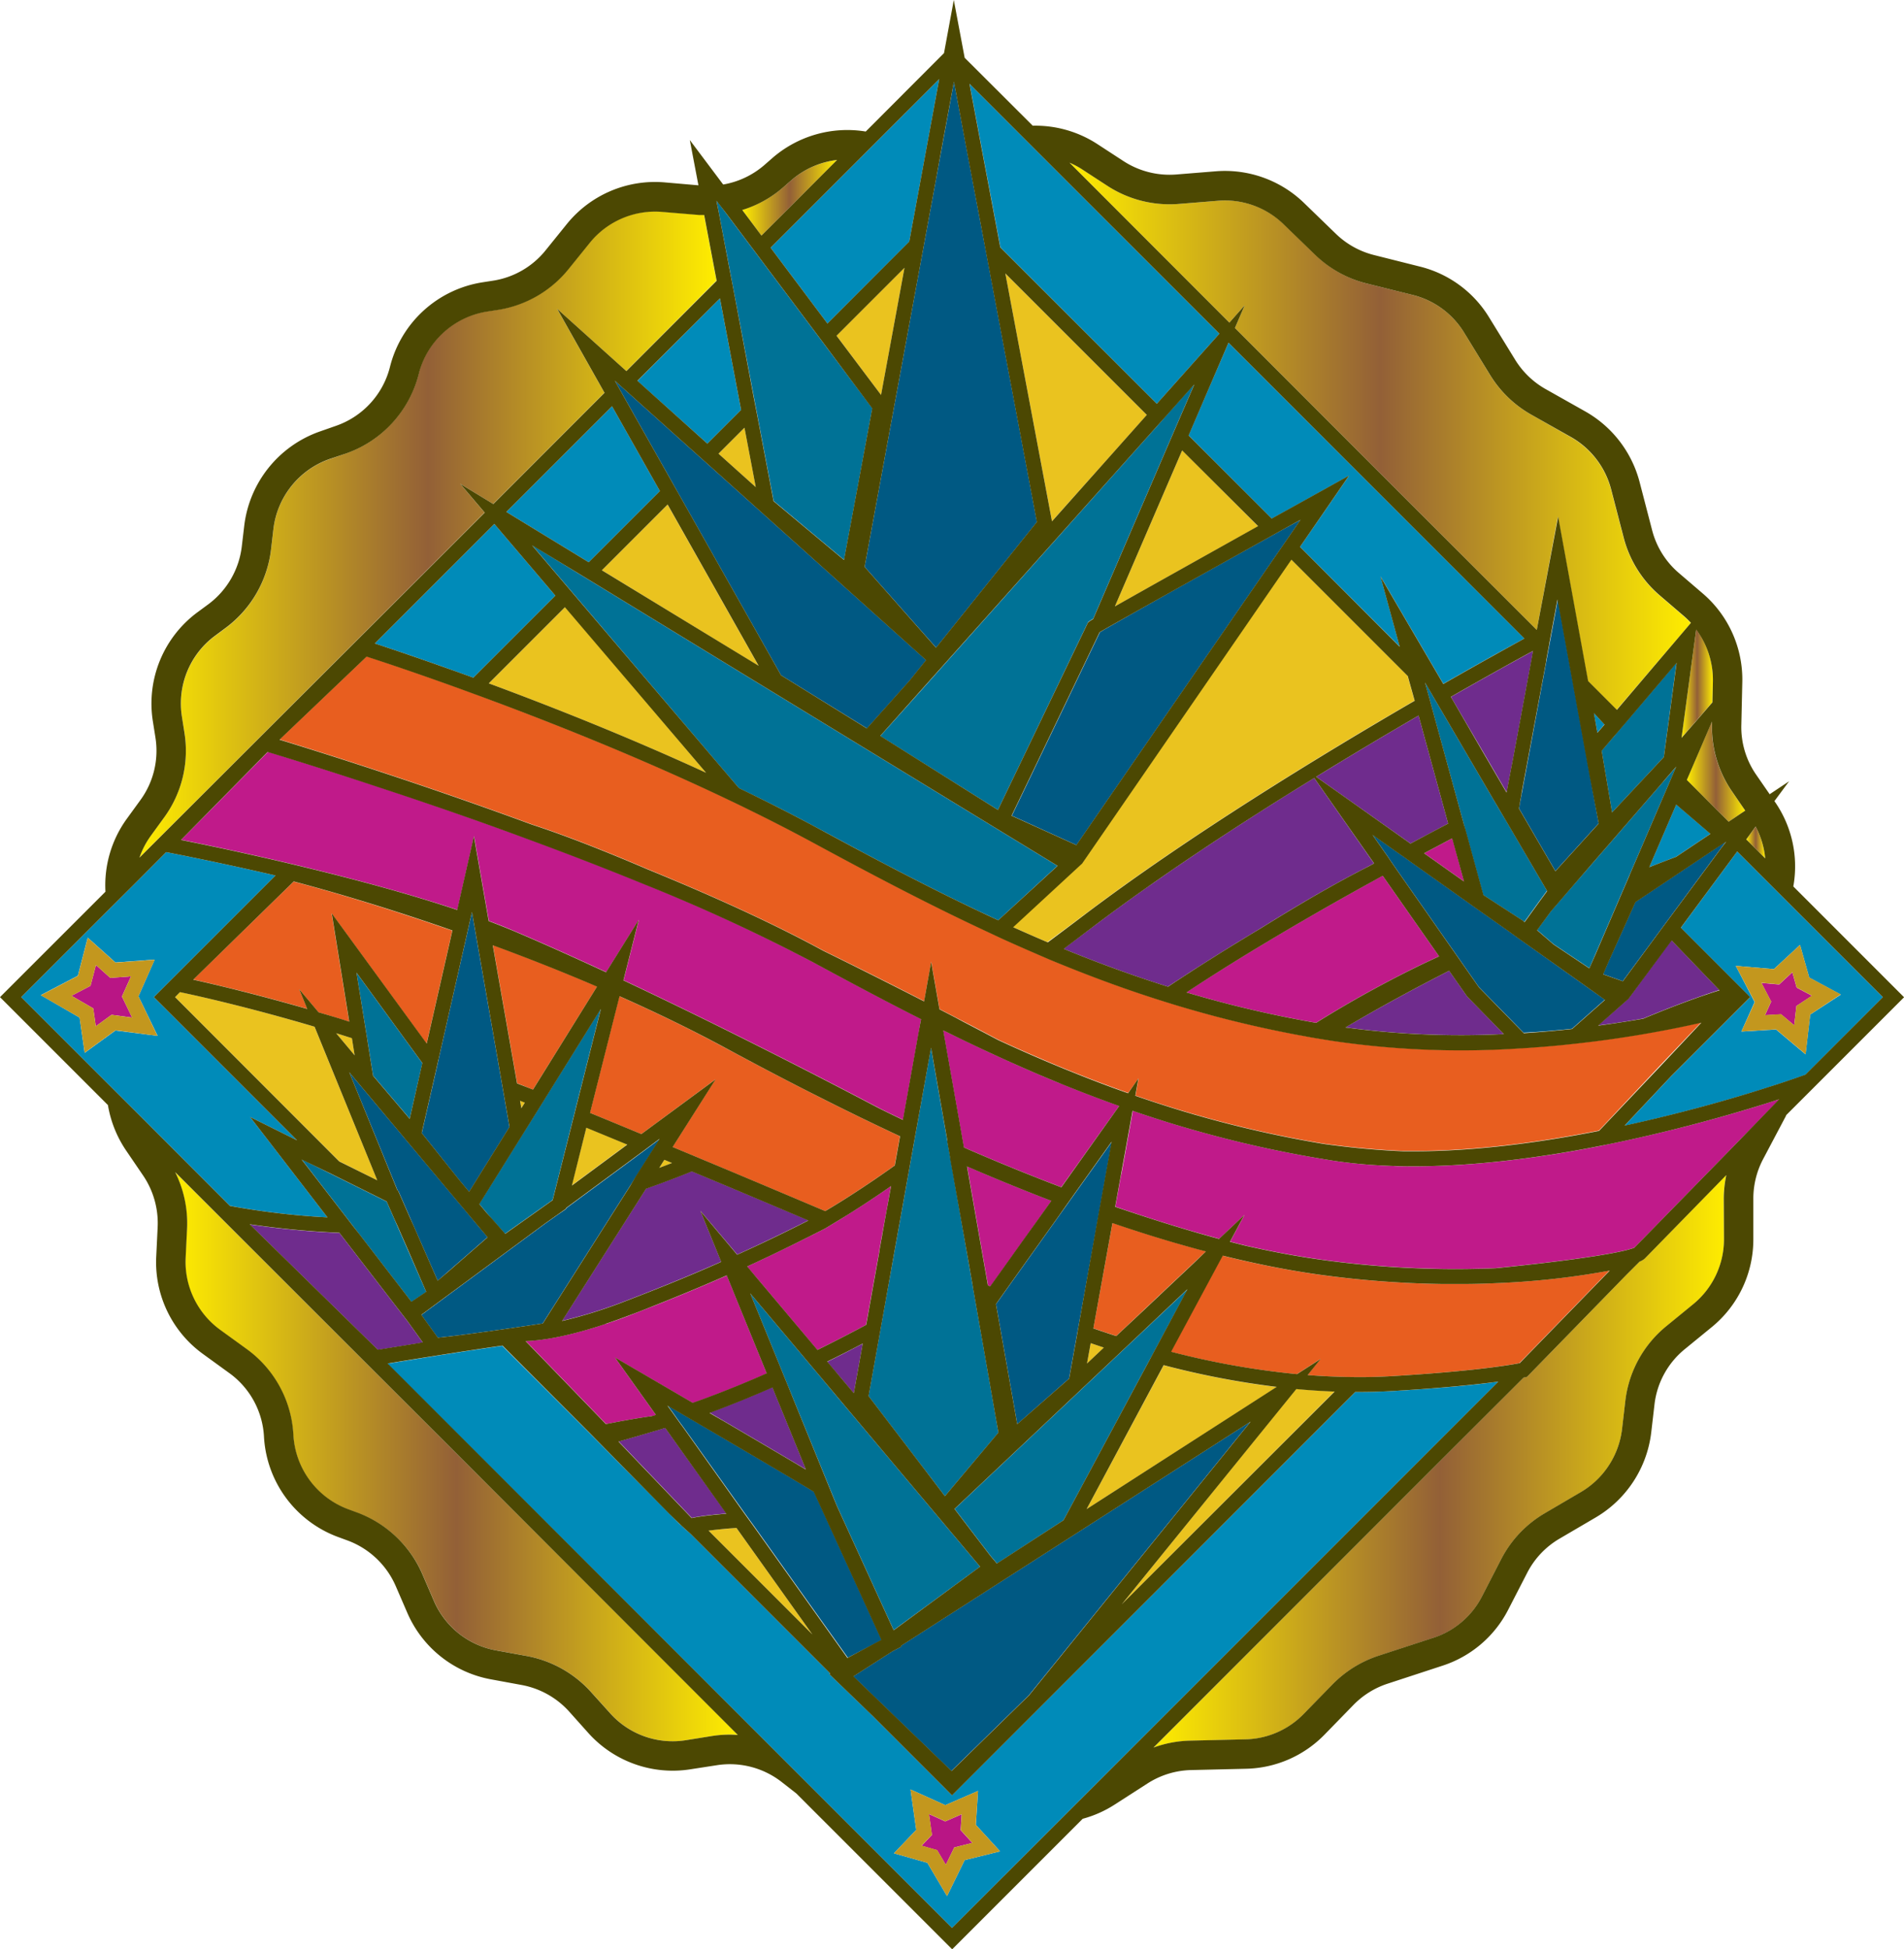 <svg xmlns="http://www.w3.org/2000/svg" xmlns:xlink="http://www.w3.org/1999/xlink" viewBox="0 0 550.1 563.13"><defs><style>.cls-1{fill:#005983;}.cls-2{fill:#007296;}.cls-3{fill:#008bb9;}.cls-4{fill:#eac31f;}.cls-5{fill:#6f2c8d;}.cls-6{fill:#c01a8a;}.cls-7{fill:#b91585;}.cls-8{fill:url(#Degradado_sin_nombre_18);}.cls-9{fill:url(#Degradado_sin_nombre_18-2);}.cls-10{fill:url(#Degradado_sin_nombre_18-3);}.cls-11{fill:url(#Degradado_sin_nombre_18-4);}.cls-12{fill:url(#Degradado_sin_nombre_18-5);}.cls-13{fill:url(#Degradado_sin_nombre_18-6);}.cls-14{fill:url(#Degradado_sin_nombre_18-7);}.cls-15{fill:url(#Degradado_sin_nombre_18-8);}.cls-16{fill:#e85e1f;}.cls-17{fill:#4c4802;}.cls-18{fill:#c3971e;}</style><linearGradient id="Degradado_sin_nombre_18" x1="214.47" y1="57.15" x2="241.85" y2="57.15" gradientUnits="userSpaceOnUse"><stop offset="0" stop-color="#ffed00"/><stop offset="0.5" stop-color="#936037"/><stop offset="1" stop-color="#ffed00"/></linearGradient><linearGradient id="Degradado_sin_nombre_18-2" x1="487.35" y1="222.94" x2="504.22" y2="222.94" xlink:href="#Degradado_sin_nombre_18"/><linearGradient id="Degradado_sin_nombre_18-3" x1="504.51" y1="243.39" x2="509.99" y2="243.39" xlink:href="#Degradado_sin_nombre_18"/><linearGradient id="Degradado_sin_nombre_18-4" x1="50.6" y1="420.87" x2="213.17" y2="420.87" xlink:href="#Degradado_sin_nombre_18"/><linearGradient id="Degradado_sin_nombre_18-5" x1="485.83" y1="197.48" x2="494.89" y2="197.48" xlink:href="#Degradado_sin_nombre_18"/><linearGradient id="Degradado_sin_nombre_18-6" x1="309" y1="126.03" x2="488.5" y2="126.03" xlink:href="#Degradado_sin_nombre_18"/><linearGradient id="Degradado_sin_nombre_18-7" x1="40.29" y1="154.43" x2="207.01" y2="154.43" xlink:href="#Degradado_sin_nombre_18"/><linearGradient id="Degradado_sin_nombre_18-8" x1="333.27" y1="422.19" x2="498.76" y2="422.19" xlink:href="#Degradado_sin_nombre_18"/></defs><g id="Capa_2" data-name="Capa 2"><g id="Capa_1-2" data-name="Capa 1"><polygon class="cls-1" points="440.12 226.73 439.82 228.37 439.67 229.16 439.63 229.39 439.17 231.85 439.13 232.09 438.86 233.55 439.25 234.23 449.38 251.65 455.91 244.47 458.82 241.26 461.89 237.88 459.31 223.73 459.03 222.18 458.9 221.5 458.62 219.96 458.5 219.26 458.22 217.76 455 200.06 454.78 198.88 454.27 196.09 453.55 192.13 453.42 191.4 450.09 173.14 447.75 185.73 447.73 185.83 447.24 188.48 446.79 190.88 446.75 191.13 440.78 223.22 440.12 226.73"/><polygon class="cls-2" points="462.75 216.94 462.91 217.88 463.13 219.2 463.28 220.11 463.51 221.45 465.75 234.72 475.18 224.65 476.66 223.06 477.78 221.87 478.14 221.48 480.71 218.73 480.72 218.7 484.38 191.46 470.18 208.16 469.31 209.17 467.9 210.83 467.37 211.46 466.49 212.49 464.65 214.65 462.74 216.9 462.75 216.94"/><path class="cls-3" d="M476.5,250.51c2.8-1.09,5.4-2.09,7.78-3l9.89-6.62-9.88-8.46Z"/><polygon class="cls-4" points="331.33 119.89 290.46 79.02 303.94 150.57 331.33 119.89"/><path class="cls-5" d="M419.58,202l8.62,14.73,7.11,12.18.8-4.27,1-5.15,5.85-31.44c-3.78,2.06-12.33,6.75-23.73,13.27Z"/><path class="cls-3" d="M367.41,149.85l14.3-7.94,8.06-4.48L375.59,158l28.82,28.82-5.55-20.27,18.14,31c11-6.32,19.42-10.92,23.42-13.1L354.94,99l-11.55,26.79Z"/><path class="cls-1" d="M454.17,297.22l9.5-8.4c-4.14-2.95-13.75-9.76-25.32-18h0l-2-1.46h0l-2-1.41-.06-.05-8-5.64c-.5-.35-1-.7-1.49-1.06l-16.91-12-.67-.48-1.38-1-.61-.43-1.45-1-.5-.35-6.75-4.79,4.29,6.13.18.26,1,1.5.21.3,1.05,1.5.21.31,16.24,23.21.34.48.92,1.32.31.44.95,1.37.32.45,4.73,6.76,12.91,13.18C445.07,298.11,449.73,297.7,454.17,297.22Z"/><path class="cls-5" d="M364.3,268.15c11.19-7,21.85-13.17,31-17.8l1.66-.91-17.27-24.68c-21.17,13-44.26,28.12-63.93,43q-4.26,3.21-8.47,6.37c9.8,4,19.79,7.68,30.12,10.93C346,279.37,355.05,273.68,364.3,268.15Z"/><path class="cls-5" d="M380.26,224.42l8.6,6.08,18.65,13.21c3.72-2,7.36-3.93,10.88-5.78l-8.54-31.2C400.92,211.92,390.84,217.91,380.26,224.42Z"/><path class="cls-6" d="M419.56,242.2q-4,2.09-8.11,4.3l1,.7L423,254.67l-3-11Z"/><path class="cls-5" d="M434.49,298.74l-10.62-10.87-5.19-7.41c-9.48,4.83-19.65,10.32-29.95,16.37A249.38,249.38,0,0,0,434.49,298.74Z"/><path class="cls-6" d="M380.23,295.49a324.75,324.75,0,0,1,30.6-16.9q2.46-1.17,4.93-2.31l-16.23-23.19-.06-.09-2.19,1.21c-10.17,5.61-20.68,11.6-31,17.77-8.05,4.83-16,9.77-23.51,14.72l.5.15A328.22,328.22,0,0,0,380.23,295.49Z"/><path class="cls-2" d="M254.33,212.64l.78.49L288.32,234l26.05-54.27.42-.31a11.09,11.09,0,0,1,1.06-.66l22.41-52,1.84-4.27,5-11.56-7.8,8.74L334.39,123l-68.26,76.47Z"/><path class="cls-5" d="M233.55,352.57c-10.09-4.28-21.68-9.16-33.66-14.17q-6.48,2.61-13.23,5L162.4,381.6a137.47,137.47,0,0,0,18.17-5.68c9.61-3.68,18.84-7.45,27.79-11.4l-6-14.69L213,362.45Q223.47,357.69,233.55,352.57Z"/><path class="cls-5" d="M224.59,404.31l-.81-2-.62-1.52q-5.86,2.58-11.55,4.83c-2.22.88-4.41,1.72-6.59,2.52l1.32.78,2.83,1.65c8.94,5.24,18.07,10.61,23.67,13.95l-7.42-18.2Z"/><polygon class="cls-2" points="241.53 434.41 241.79 435.04 242.42 436.42 258.2 470.95 283.14 452.64 283.16 452.63 282.82 452.22 263.1 428.77 261.65 427.05 260.19 425.31 239.76 401.02 238.27 399.25 236.86 397.56 235 395.35 233.55 393.63 232.13 391.94 216.76 373.67 225.48 395.04 226.29 397.03 227.11 399.05 227.9 400.97 228.7 402.94 229.53 404.98 240.71 432.38 241.53 434.41"/><polygon class="cls-4" points="218.35 140.73 215.09 123.57 207.59 131.07 218.35 140.73"/><polygon class="cls-1" points="115.05 343.98 118.56 352 119.51 354.18 120.42 356.25 121.72 359.22 126.45 370.01 129.69 367.18 140.87 357.42 138.69 354.81 138.61 354.73 137.05 352.87 136.06 351.69 135.36 350.85 133.14 348.2 129.48 343.84 100.9 309.76 114.85 343.88 115.05 343.98"/><path class="cls-4" d="M97.12,298.51l5.34,6.38-.79-4.95C100.13,299.45,98.62,299,97.12,298.51Z"/><path class="cls-4" d="M368.88,400.72a244.07,244.07,0,0,1-32.66-6.28L313.93,436Z"/><polygon class="cls-1" points="180 114.19 193.84 138.7 196.04 142.61 225.67 195.1 250.49 210.44 262.84 196.61 267.58 190.71 204.53 134.13 201.3 131.24 181.09 113.1 177.87 110.21 177.64 110 177.8 110.28 180 114.19"/><polygon class="cls-3" points="190.66 141.88 176.83 117.37 146.29 147.9 170.1 162.44 190.66 141.88"/><polygon class="cls-3" points="214.12 118.43 207.99 86.2 184.16 110.04 204.37 128.18 214.12 118.43"/><path class="cls-6" d="M88.13,250.53c14.1,3.41,29.94,7.64,44,12.32l4.83-21.29,4.28,24.51q4,1.47,7.55,3c8.44,3.59,17.38,7.61,26.36,11.78l9.43-15.13-4.41,17.48c23.35,11,46.38,22.68,61.1,30.3l2.32,1.2,2.25,1.17,7.35,3.85.57.3c.6.31,3.11,1.57,7.14,3.49l3.41-19,.52-2.89.53-3,.75-4.2c-10-5.07-20.06-10.41-30.24-15.92l-.87-.47a522,522,0,0,0-49.33-22.82c-11.11-4.54-22.38-8.88-33.27-12.88-13.09-4.82-25.62-9.17-36.6-12.86l-5-1.65-4.6-1.52C92.27,221.77,82,218.61,78,217.4l-.59-.18-1.67,1.7L52.35,242.63c5.75,1.15,17.22,3.5,30.85,6.72C84.81,249.73,86.46,250.12,88.13,250.53Z"/><polygon class="cls-2" points="327.24 387.44 325.38 389.19 323.63 390.84 275.81 435.94 286.18 449.5 288.04 451.7 307.27 439.21 331.93 393.29 332.95 391.4 334.02 389.4 343.12 372.47 327.24 387.44"/><path class="cls-3" d="M160.46,172.09l-17.64-20.72-34.53,34.54c4.34,1.41,14.66,4.84,28.47,9.88Z"/><path class="cls-1" d="M317.78,182.66l-12.26,25.55-13.18,27.46,1.12.51,2,.9L311,244.15l59-85.61,2.5-3.62,3.27-4.75L370.59,153l-3.93,2.19c-19.84,11-41,22.87-47.4,26.57Z"/><path class="cls-3" d="M94.61,351.71l-22.34-29,13.57,6.75L46.3,289.91l-1.84-1.83,2.19-2.19L79.6,252.94c-16.41-3.81-29.19-6.29-31.6-6.75l-9,9.05L31.21,263,6.12,288.08l24.65,24.65L41.06,323l25.36,25.37A217.34,217.34,0,0,0,94.61,351.71Zm-61.25-54-8.9,6.47L23,294l-11.22-6.5,10.72-5.6,2.85-11,8,7.17,11.34-.84L40,287.84l5.54,11.43Z"/><polygon class="cls-2" points="211.69 82.5 217.81 114.73 218.79 119.87 223.52 144.73 243.87 161.75 252.03 117.97 238.6 100.06 235.98 96.56 219.55 74.65 216.93 71.15 209.86 61.73 207.02 57.95 207.79 62 210.71 77.36 211.69 82.5"/><polygon class="cls-3" points="239.07 93.47 262.7 69.84 266.13 51.23 267.67 42.88 271.36 22.84 255.05 39.14 247.94 46.26 222.64 71.56 239.07 93.47"/><polygon class="cls-1" points="268.09 64.45 266.71 71.95 249.8 163.76 270.46 187.12 299.59 150.8 285.04 73.59 283.61 66.05 280.63 50.23 279.04 41.79 275.62 23.61 272.02 43.11 270.46 51.6 268.09 64.45"/><polygon class="cls-2" points="444.44 268.25 444.11 268.7 448.82 272.77 459.14 279.68 459.2 279.72 460.95 275.67 468.41 258.35 468.73 257.61 468.83 257.39 469.63 255.53 469.88 254.95 470.67 253.11 470.81 252.8 470.83 252.74 480.85 229.5 481.74 227.42 482.22 226.31 482.64 225.34 484.06 222.04 484.28 221.52 483.94 221.92 481.68 224.52 481.1 225.19 480.27 226.15 478.85 227.78 463.29 245.73 460.44 249 450.32 260.67 449.78 261.3 448.1 263.23 447.27 264.36 446.93 264.83 444.66 267.94 444.44 268.25"/><polygon class="cls-7" points="37.85 282.07 31.86 282.52 27.72 278.81 26.15 284.81 20.65 287.69 26.94 291.33 27.68 296.49 32.23 293.19 38.17 293.98 35.23 287.9 37.85 282.07"/><path class="cls-8" d="M241.85,46.23A24.37,24.37,0,0,0,228.72,52l-2.29,2a32.65,32.65,0,0,1-12,6.64L220,68.06Z"/><polygon class="cls-3" points="289.04 71.48 334.22 116.66 352.3 96.4 300.84 44.93 292.9 36.99 280.13 24.22 283.14 40.2 284.75 48.72 289.04 71.48"/><polygon class="cls-1" points="126.17 308.48 121.86 327.36 132.84 341.11 135.54 344.34 147.2 325.59 145.54 316.07 145.1 313.57 144.66 311.06 137.72 271.34 137.36 269.26 137.29 268.86 136.93 266.81 136.87 266.45 136.51 264.37 136.36 263.53 136.19 264.26 135.78 266.06 135.71 266.38 135.31 268.16 135.23 268.5 134.82 270.31 127.12 304.21 126.67 306.18 126.69 306.2 126.65 306.35 126.17 308.48"/><path class="cls-4" d="M141.23,197.43c17.68,6.54,40.13,15.4,62.78,25.83l-40.74-47.87Z"/><polygon class="cls-4" points="173.9 164.75 219.17 192.38 192.87 145.79 173.9 164.75"/><path class="cls-4" d="M322.11,175.2c9.79-5.56,27.47-15.42,41.37-23.16l-21.93-21.93Z"/><path class="cls-2" d="M433.75,234.83l-.11-.19-1-1.7-.1-.18-1-1.67-15.44-26.4-.7-1.19-1.1-1.88-1.08-1.86-1.55-2.64.84,3,.35,1.28.24.86.59,2.17,8.59,31.39.47,1.69.11.43.47,1.69.12.46.46,1.66,4.6,16.81.16.11,10.64,6.91.09.06.52.34.51.33,1.19-1.62.18-.26,2.88-4,2.27-3.09-12.24-20.93Z"/><path class="cls-4" d="M313.17,264.32c30.2-22.86,68.38-46.16,95.5-61.91l-2-7.14-33.62-33.62-60.45,87.78,0,0-.14.13h0l-19.86,18.24c3.32,1.49,6.65,3,10,4.38Q307.91,268.31,313.17,264.32Z"/><path class="cls-9" d="M499.42,237.4l4.8-3.21-3.8-5.49a32.64,32.64,0,0,1-5.82-19.44l0-.79-7.27,16.86Z"/><path class="cls-10" d="M510,248a24.13,24.13,0,0,0-2.76-9.17l-2.72,3.68Z"/><path class="cls-11" d="M54,354.92l-.41,8.44a24.28,24.28,0,0,0,10,20.89l7.63,5.53a32.69,32.69,0,0,1,13.5,24.79,24.32,24.32,0,0,0,15.94,21.53l2.56.94a33,33,0,0,1,18.87,17.83l3.3,7.65a24.3,24.3,0,0,0,18,14.3l8.85,1.62a33.08,33.08,0,0,1,18.47,10.32l5.63,6.25a24.22,24.22,0,0,0,22,7.73l7.28-1.17a32.59,32.59,0,0,1,5.21-.42c.79,0,1.58,0,2.37.1L50.6,338.68A33.08,33.08,0,0,1,54,354.92Z"/><path class="cls-12" d="M494.75,202.86l.13-5.92a24.24,24.24,0,0,0-4.83-15.12l-4.22,31.31Z"/><path class="cls-13" d="M359.61,88.21l-2.82,6.55L444,182l6.1-32.77,8.66,47.52,8.31,8.32L488.5,180a24.71,24.71,0,0,0-2.07-2l-7-6a32.72,32.72,0,0,1-10.35-16.61l-3.64-14a24.46,24.46,0,0,0-11.6-15.08L442.4,119.8a32.89,32.89,0,0,1-11.86-11.4L423,96.08a24.23,24.23,0,0,0-14.87-10.87L395,81.94a32.76,32.76,0,0,1-14.89-8.24l-9.29-9A24.33,24.33,0,0,0,351.93,58l-11.4.92a33,33,0,0,1-20.59-5.23l-7.52-4.9A25,25,0,0,0,309,47l46.19,46.2Z"/><path class="cls-14" d="M132.94,139.76l9.55,5.83,32.13-32.13L160.93,89.19l20,18L207,81.06l-3.6-19c-.45,0-.9,0-1.35,0l-10.76-.9a24.27,24.27,0,0,0-21,9l-6,7.43a32.77,32.77,0,0,1-20.68,11.91l-2.79.43A24.28,24.28,0,0,0,120.94,108a32.84,32.84,0,0,1-21,23l-4.86,1.7A24.49,24.49,0,0,0,79,152.85l-.7,6a33,33,0,0,1-13,22.53l-3.23,2.4A24.3,24.3,0,0,0,52.55,207l.75,4.75a32.66,32.66,0,0,1-5.88,24.38l-3.87,5.33a24.14,24.14,0,0,0-3.26,6.29L140,148.07Z"/><path class="cls-15" d="M475.16,363.63a4.8,4.8,0,0,1-1.45.84l-3.83,3.83-28.7,29.46-.61.14-.37.08L333.27,504.91a33,33,0,0,1,10.56-2l16-.38a24.18,24.18,0,0,0,16.85-7.35l8.29-8.51a33.1,33.1,0,0,1,13.32-8.3l15.84-5.18a24.19,24.19,0,0,0,14.07-12l5.5-10.67a32.73,32.73,0,0,1,12.58-13.29l10.51-6.16a24.47,24.47,0,0,0,11.86-18.18l.94-8.09a32.75,32.75,0,0,1,11.83-21.62l7.75-6.34a24.22,24.22,0,0,0,8.93-18.94L498,346.42a33,33,0,0,1,.73-6.94l-23.6,24.15Z"/><polygon class="cls-7" points="277.85 524.15 273.09 526.22 268.4 524.1 269.25 530.13 266.27 533.26 270.75 534.53 273.26 538.77 275.72 533.73 280.92 532.44 277.55 528.75 277.85 524.15"/><path class="cls-2" d="M237,239.67c17.33,9.38,34.19,18.26,51.39,26.21l17.12-15.73L170.76,167.9l-3.8-2.32-13.23-8.07,9.8,11.51,2.81,3.3,47.14,55.38C221.44,231.52,229.35,235.52,237,239.67Z"/><path class="cls-6" d="M462.74,331l-2.16.42q-2.65.51-5.36,1l-2.42.42c-15.29,2.59-31.55,4.33-47.07,4.11-1.14,0-2.27,0-3.39-.08-1.35-.05-2.7-.11-4-.19s-2.59-.16-3.88-.27c-3.25-.27-6.44-.64-9.57-1.13l-3.39-.56a333.32,333.32,0,0,1-36.74-8.3l-1.85-.53-.75-.22-1.85-.55-.75-.22-1.85-.57c-3.51-1.09-7-2.22-10.41-3.4l-.12.68-2.2,12.17-.37,2-.2,1.11-.35,1.93L323.8,340l-.33,1.81-1.23,6.81c9.6,3.31,19.7,6.49,30,9.27l7.31-6.9-4.15,7.74h.06l3,.77,1.52.38,1.55.34q10.9,2.43,21,3.8a282.47,282.47,0,0,0,38.44,2.59q3.18,0,6.19-.08c1.74,0,3.44-.1,5.09-.17,27.62-2.79,36.36-4.76,39-5.58a7.62,7.62,0,0,0,1-.35l26.41-27,4.13-4.24,11.39-11.64c-1.85.59-4,1.26-6.31,2-10.65,3.27-26.13,7.59-43.59,11.11Z"/><path class="cls-3" d="M402.8,401.86c-3.47.21-6.94.31-10.39.31h-.86L279.79,513.93l-4.74,4.74-1.53-1.53-2.62-2.63-18.74-18.74-12.58-12.13.27-.18-40.28-40.28L198.23,442l-1.91-1.72-26-26.25h0l-25.24-25.23c-12,1.73-26.79,4.12-33.17,5.17L220.75,502.71l22.86,22.86L275.05,557l30.5-30.5,13.24-13.23L432.9,399.17C427.05,400,417.46,401,402.8,401.86ZM278.7,537.4l-5.08,10.4-5.69-9.62-9.66-2.75,6.45-6.76L263.07,517l10.05,4.53,9.45-4.11-.63,9.79,7,7.66Z"/><polygon class="cls-4" points="261.32 77.34 241.69 96.97 254.55 114.11 261.32 77.34"/><path class="cls-5" d="M470.52,288.49l0,0-.12.11h0l-8.68,7.67c4.71-.62,9.07-1.3,13-2,10.3-4.32,17.92-6.94,22-8.26l-13.83-14.39Z"/><polygon class="cls-1" points="486.28 251.38 476.03 258.23 475.89 258.33 474.2 259.45 472.48 260.6 472.43 260.73 472.35 260.9 464.89 277.45 463.17 281.46 468.84 283.48 479.9 268.51 479.92 268.48 481.21 266.74 482.51 264.98 482.52 264.96 494.96 248.13 497.3 244.96 498.68 243.09 494.17 246.11 486.28 251.38"/><path class="cls-4" d="M324.1,463.5,385.56,402c-3.72-.14-7.42-.38-11.08-.73Z"/><polygon class="cls-1" points="260.27 475.5 260.38 475.74 257.84 477.06 246.71 484.2 246.52 484.32 255.18 492.67 274.86 511.66 297.26 489.78 361.3 410.72 260.27 475.5"/><path class="cls-4" d="M212,441.49c-3.16.22-5.54.47-7.32.69l30,30-21.94-30.79Z"/><path class="cls-1" d="M254.74,473.8l-16.57-36.29-.35-.76-.57-1.25-.92-2L235.2,431c-2.79-1.76-17.51-10.42-32.57-19.24l-2.93-1.71,0,0-2.42-1.41-.64-.38-1.84-1.07-1.86-1.09,1,1.37.72,1,.59.84.85,1.18.47.66,1,1.35,17.41,24.41,1.44,2,1.45,2,27.08,38,8.41-4.38Z"/><path class="cls-5" d="M192.53,413l-.35-.49-2.83.87h-.06c-5,1.48-8.23,2.41-10.36,3l-.19.05,21.14,22.11c.28-.07.62-.13,1-.21,1.72-.31,4.51-.71,9-1.06Z"/><path class="cls-1" d="M180.12,345.63l1.84-2.89,1.86-2.93,4.07-6.41,1.18-1.85,1.18-1.86.4-.63-.69.51-2,1.5-2,1.5-15.81,11.66-4.8,3.54-1.76,1.3-.05.22L161.05,351l-3.63,2.57-23.79,17.56-3.52,2.59-8.37,6.18,4.73,6.57c3.4-.32,9-1.06,14.56-1.82l1.83-.26,3.53-.5,4.55-.66,5.85-.87Z"/><path class="cls-6" d="M189.53,408.83l-11.85-16.62,8.7,5.07,13.79,8.05q10.35-3.66,21.36-8.52L212.23,374l-.8-2-.83-2-.61-1.5c-6.43,2.84-13,5.58-19.76,8.27-2.68,1.06-5.38,2.12-8.12,3.17-2.49,1-4.82,1.78-7,2.51-11.11,3.71-18.59,4.83-23.18,5l.25.26,22.94,23.7c2.36-.47,7.89-1.55,13.28-2.3Z"/><path class="cls-5" d="M98.07,356.21a250.82,250.82,0,0,1-25.89-2.46l37,36.24c2.12-.34,7-1.15,13-2.11l-4.49-6.23Z"/><path class="cls-3" d="M501.91,246l-16.3,22.06,19.28,19.28.12,0-.07.08.7.7-22.8,22.79-13.47,14.32c16.82-3.65,31.34-7.89,40.71-10.85,4.27-1.35,7.47-2.44,9.32-3.08l1.83-.65.36-.13L544,288.08,516.91,261l-7.06-7.06Zm18.15,27,2.66,9.44,9.13,4.91L523,293.11l-1.34,11.5-8.55-7.19-10,.61,3.83-8.52-5.44-10.46,11,.94Z"/><polygon class="cls-7" points="509.94 293.32 514.59 293.04 518.37 296.21 519.02 290.63 523.49 287.69 519.09 285.33 517.84 280.89 514.04 284.42 508.91 283.98 511.72 289.38 509.94 293.32"/><path class="cls-16" d="M172.51,285c-10.36-4.45-20.54-8.44-30.1-11.95l7,39.9,4.57,1.84Z"/><path class="cls-16" d="M374.68,397l6.86-4.4-3.78,4.66q6,.47,12,.56,3.06,0,6.13,0c2.21-.05,4.42-.13,6.64-.27,21.35-1.28,31.91-2.9,35.53-3.56l.9-.17,26-26.72-.06,0a229.16,229.16,0,0,1-32.28,3.6c-3.16.14-6.47.24-9.94.26-2,0-4,0-6.1,0a288.92,288.92,0,0,1-34.72-2.6q-10.34-1.41-21.55-3.91c-1.44-.32-2.89-.66-4.34-1l-2.79-.68-1.79,3.33-13.13,24.43A234.4,234.4,0,0,0,374.68,397Z"/><path class="cls-16" d="M316.29,381.57l-.4,2.2.57.19c.9.31,1.8.62,2.72.92,1.09.37,2.2.73,3.32,1.09l8.39-7.92,6.94-6.55,6.89-6.49,3.69-3.48q-13-3.42-27-8.2Z"/><path class="cls-6" d="M305.71,312.77l-1.92-.8-.44-.18-1.91-.8-.44-.18c-4.88-2.07-9.71-4.22-14.53-6.45q-6.41-3-12.77-6.1l-1.21-.59.22,1.26,5,28.22.08.48.32,1.84.1.54.26,1.49.29.12.57.25c7.83,3.4,17.09,7.24,27.28,11.11l16.32-22.87.43-.6q-8.71-3.09-17.17-6.56Z"/><path class="cls-16" d="M491.47,295.38c-3.85.88-9.12,2-15.48,3.1-2.7.48-5.59.94-8.66,1.4-2.35.35-4.81.68-7.35,1l-4,.47c-1.23.14-2.47.28-3.72.4s-2.43.25-3.67.36c-1.46.13-2.95.25-4.45.36-.93.07-1.87.15-2.82.21l-2.84.17a254,254,0,0,1-53.67-2.22l-2-.32-1.78-.29-1.52-.25-1.66-.3-1.49-.28c-.56-.1-1.12-.19-1.67-.3A335.21,335.21,0,0,1,338.62,290l-.51-.16-2.12-.66-.53-.17-2.11-.67-.49-.16c-10.13-3.29-19.95-7-29.59-11l-2.32-1-2.3-1c-3.17-1.37-6.31-2.76-9.45-4.19l-2.13-1-2.13-1c-16.71-7.79-33.13-16.45-50-25.58-4.73-2.56-9.57-5.07-14.45-7.51-1.63-.82-3.26-1.62-4.9-2.42s-3.21-1.56-4.82-2.33c-26.18-12.51-52.86-23-72.92-30.41l-4.48-1.64c-14-5.07-24.07-8.38-27.43-9.46l-25.16,24c5.07,1.55,15.42,4.75,28.84,9.18l4.59,1.52c11.65,3.88,25.22,8.57,39.47,13.82,9.77,3.19,21.24,7.71,33.35,12.9,17.86,7.31,35.29,15.16,50,23.11l.9.48c10.39,5.1,20.19,10,28.68,14.39l.39.2.43-2.39.45-2.53,1.17-6.5.86,4.94.45,2.53.44,2.53.65,3.71,2.46,1.27,2.18,1.13,2.17,1.13c3.92,2,7.33,3.83,10.1,5.3,5.57,2.57,11.16,5,16.82,7.39l.41.17,1.95.81.4.16,2,.8.38.15q7.73,3.1,15.64,5.91l3-4.23-.9,5q6.91,2.39,14,4.52l1.78.52.85.26,1.75.49.91.26,1.71.48a330.53,330.53,0,0,0,33.32,7.34c6.21.87,12.58,1.53,19.06,1.92,1.34.08,2.68.14,4,.2l.71,0c1.19,0,2.39,0,3.59,0,17-.12,34.65-2.47,50.82-5.61l1.4-.28,17.73-18.86Z"/><path class="cls-4" d="M169.4,325.76l-4.22,16.71,16-11.83Z"/><path class="cls-4" d="M194.16,336l-2.22-.92-1.47,2.33Z"/><path class="cls-16" d="M206.72,311.83,194.3,331.38l5.62,2.34,2.83,1.19,2.79,1.16c11.82,4.95,23.12,9.72,32.84,13.83,8.33-4.88,16.93-10.92,20.11-13.19l1.51-8.43q-9.57-4.47-19.48-9.41l-2.31-1.16-2.37-1.19Q223.2,310.13,210,303c-10.16-5.5-20.66-10.57-31.06-15.19l-8.49,33.71c4.87,2,9.84,4.05,14.83,6.12Z"/><path class="cls-6" d="M218.55,369.08l1.43,1.69L236.14,390q6.93-3.4,14.09-7.25l3.85-21.47c0-.11,0-.15,0-.23l.69-3.82c0-.06,0-.21.05-.32L256.1,350l.55-3.05.39-2.17.18-1,.2-1.09c-3.62,2.51-8.8,6-14.18,9.29l0,0-4.86,2.95c-1,.5-2,1-2.94,1.48s-2,1-3,1.5c-5.46,2.74-11,5.41-16.59,8l1.21,1.44Z"/><polygon class="cls-2" points="142.18 352.23 143.88 354.15 145.9 356.44 150.64 353.08 154.79 350.14 154.9 350.06 159.24 346.99 159.66 346.68 159.71 346.51 165.35 324.1 165.89 321.99 166.42 319.86 173.58 291.47 158.02 316.44 156.86 318.31 155.7 320.17 138.47 347.82 140.5 350.25 141.87 351.88 142.18 352.23"/><path class="cls-4" d="M151.63,318.52l-1.37-.55.38,2.15Z"/><path class="cls-5" d="M242.41,397.45l1.48,1.76,2.79,3.31.9-5,.49-2.71.46-2.56.73-4.07q-5.19,2.75-10.25,5.25l2,2.38Z"/><polygon class="cls-2" points="121.8 306.84 119.51 303.7 117.25 300.6 103 281.03 105.52 296.63 105.9 299.03 106.29 301.44 107.79 310.76 118.37 323.2 118.37 323.2 122.03 307.16 122.02 307.14 121.8 306.84"/><path class="cls-6" d="M284,363.08l.4,2.27.41,2.32.16.93.42,2.38.07.39.67.31,2.2-3.08,4.1-5.74,1.05-1.48,2.38-3.34,3.45-4.83,4.48-6.27q-11.85-4.53-24.36-9.94Z"/><path class="cls-16" d="M86.42,285.75,92,292.46c2.87.85,5.83,1.75,8.86,2.7l-5.05-31.29,27.44,37.67,7.42-32.67c-23.36-8.12-41.23-13-45.85-14.16L55.83,283c5.93,1.31,18,4.14,32.94,8.46Z"/><polygon class="cls-2" points="274.63 334.92 274.56 334.52 274.52 334.28 274.27 332.88 274.18 332.36 274.11 331.99 274.11 331.98 273.85 330.5 273.73 329.8 273.71 329.67 273.66 329.4 268.98 302.7 264.91 325.41 264.84 325.76 264.51 327.62 264.45 327.95 264.12 329.81 264.06 330.16 262.95 336.3 262.45 339.12 262.36 339.61 261.94 341.93 261.76 342.94 261.19 346.15 258.94 358.65 258.55 360.83 258.16 363.02 255.1 380.1 254.61 382.8 254.12 385.56 253.38 389.69 252.91 392.31 252.41 395.08 250.93 403.33 265.62 422.58 266.98 424.36 268.31 426.1 273 432.25 288.47 413.87 288.15 412.09 287.71 409.56 287.25 406.93 281.9 376.43 281.53 374.31 281.48 373.98 281.08 371.73 281.06 371.64 280.8 370.12 280.61 369.07 280.39 367.81 280 365.54 274.69 335.26 274.63 334.92"/><path class="cls-4" d="M109,341,90.86,296.62c-19.63-5.81-34.89-9.15-38.84-10l-1.44,1.44L98,335.51Z"/><polygon class="cls-2" points="102.02 354.24 103.68 356.39 118.88 376.12 122.39 373.75 123.14 373.25 118.09 361.7 115.76 356.4 114.85 354.31 113.89 352.12 113.32 350.82 111.72 347.15 111.47 347.03 107.62 345.11 95.45 339.06 87.15 334.94 100.28 351.98 102.02 354.24"/><polygon class="cls-1" points="317.33 351.5 317.65 349.74 317.71 349.39 318.04 347.6 318.11 347.21 318.44 345.39 318.69 343.98 318.99 342.36 319.27 340.79 319.53 339.35 319.84 337.63 321.25 329.84 310.75 344.55 310.52 344.88 310.5 344.9 309.49 346.32 309.44 346.39 309.22 346.69 308.16 348.18 307.92 348.52 305.89 351.37 303.13 355.24 302.32 356.37 296.68 364.27 290.08 373.52 288.78 375.35 287.76 376.78 287.84 377.24 292.18 401.73 292.68 404.52 293.15 407.19 293.9 411.45 308.87 398.3 310.36 390.04 310.87 387.23 310.98 386.61 311.36 384.52 311.38 384.44 311.76 382.3 317.26 351.9 317.33 351.5"/><path class="cls-4" d="M314.06,393.93l4.86-4.59-3.8-1.28Z"/><polygon class="cls-3" points="463.54 209.29 460.47 205.98 461.51 211.67 463.54 209.29"/><path class="cls-17" d="M518.12,256.1a32.73,32.73,0,0,0-5.31-24.44l-.15-.21,4.24-5.73-5.61,3.74-3.87-5.6a24.11,24.11,0,0,1-4.32-14.4l.28-12.32A32.72,32.72,0,0,0,492,171.5l-7-6a24.22,24.22,0,0,1-7.67-12.31l-3.64-14A33,33,0,0,0,458,118.86l-11.46-6.46a24.46,24.46,0,0,1-8.78-8.46l-7.57-12.31A32.6,32.6,0,0,0,410.16,77L397,73.69a24.36,24.36,0,0,1-11-6.1l-9.29-9a32.84,32.84,0,0,0-25.46-9.1l-11.4.92a24.44,24.44,0,0,1-15.26-3.87l-7.52-4.9a32.8,32.8,0,0,0-18.69-5.32L278.71,16.69,275.57,0l-2.83,15.34L250.13,38a33,33,0,0,0-27,7.68l-2.29,2a24.49,24.49,0,0,1-11.9,5.63l-9.64-12.85,2.49,13.08L192,52.69a32.79,32.79,0,0,0-28.34,12.17l-6,7.43a24.25,24.25,0,0,1-15.33,8.82l-2.78.43A32.79,32.79,0,0,0,112.67,106a24.29,24.29,0,0,1-15.52,17l-4.85,1.7a33,33,0,0,0-21.73,27.16l-.71,6a24.38,24.38,0,0,1-9.63,16.69L57,176.93a32.78,32.78,0,0,0-12.84,31.43l.75,4.74a24.2,24.2,0,0,1-4.36,18.07l-3.87,5.33a32.72,32.72,0,0,0-6.21,21.12L0,288.08l31.18,31.18a33.06,33.06,0,0,0,5.28,13.17l4.9,7.2a24.52,24.52,0,0,1,4.19,14.88L45.14,363a32.73,32.73,0,0,0,13.51,28.18l7.62,5.53a24.25,24.25,0,0,1,10,18.38,32.81,32.81,0,0,0,21.51,29l2.56.94a24.42,24.42,0,0,1,14,13.21l3.31,7.65a32.74,32.74,0,0,0,24.22,19.29l8.85,1.63a24.45,24.45,0,0,1,13.69,7.64L170,500.7a32.75,32.75,0,0,0,29.64,10.44L207,510a24.36,24.36,0,0,1,18.87,4.86l4.21,3.29,43.49,43.49,1.53,1.53,37.71-37.71a32.64,32.64,0,0,0,9.19-4.07l9.5-6.11A24.33,24.33,0,0,1,344,511.39l16-.38a32.65,32.65,0,0,0,22.74-9.92l8.29-8.51a24.38,24.38,0,0,1,9.87-6.15l15.84-5.19a32.64,32.64,0,0,0,19-16.17l5.5-10.68a24.29,24.29,0,0,1,9.32-9.85l10.51-6.16a33,33,0,0,0,16-24.53l.94-8.08a24.18,24.18,0,0,1,8.77-16l7.74-6.33a32.69,32.69,0,0,0,12.05-25.56l0-11.46A24.44,24.44,0,0,1,509.33,335L516,322.38c0-.09.07-.18.12-.27l34-34Zm-10.89-17.3A24.13,24.13,0,0,1,510,248l-5.48-5.49Zm-3-4.61-4.8,3.21-12.07-12.07,7.27-16.86,0,.79a32.64,32.64,0,0,0,5.82,19.44Zm-178.3,81.66q-7.92-2.79-15.64-5.91l-.38-.15-2-.8-.4-.16-1.95-.81-.41-.17c-5.66-2.35-11.25-4.82-16.82-7.39-2.77-1.47-6.18-3.26-10.1-5.3L276.07,294l-2.18-1.13-2.46-1.27-.65-3.71-.44-2.53-.45-2.53-.86-4.94-1.17,6.5-.45,2.53-.43,2.39-.39-.2c-8.49-4.35-18.29-9.29-28.68-14.39l-.9-.48c-14.68-7.95-32.11-15.8-50-23.11-12.11-5.19-23.58-9.71-33.35-12.9-14.25-5.25-27.82-9.94-39.47-13.82l-4.59-1.52c-13.42-4.43-23.77-7.63-28.84-9.18l25.16-24c3.36,1.08,13.45,4.39,27.43,9.46l4.48,1.64c20.06,7.37,46.74,17.9,72.92,30.41,1.61.77,3.22,1.54,4.82,2.33s3.27,1.6,4.9,2.42c4.88,2.44,9.72,4.95,14.45,7.51,16.86,9.13,33.28,17.79,50,25.58l2.13,1,2.13,1c3.14,1.43,6.28,2.82,9.45,4.19l2.3,1,2.32,1c9.64,4,19.46,7.72,29.59,11l.49.16,2.11.67.53.17,2.12.66.51.16a335.21,335.21,0,0,0,36.16,8.91c.55.11,1.11.2,1.67.3l1.49.28,1.66.3,1.52.25,1.78.29,2,.32a254,254,0,0,0,53.67,2.22l2.84-.17c.95-.06,1.89-.14,2.82-.21,1.5-.11,3-.23,4.45-.36,1.24-.11,2.46-.23,3.67-.36s2.49-.26,3.72-.4l4-.47c2.54-.32,5-.65,7.35-1,3.07-.46,6-.92,8.66-1.4,6.36-1.11,11.63-2.22,15.48-3.1l-11.74,12.48L462,326.72l-1.4.28c-16.17,3.14-33.87,5.49-50.82,5.61-1.2,0-2.4,0-3.59,0l-.71,0c-1.35-.06-2.69-.12-4-.2-6.48-.39-12.85-1.05-19.06-1.92a330.53,330.53,0,0,1-33.32-7.34l-1.71-.48-.91-.26-1.75-.49-.85-.26-1.78-.52Q335,319,328,316.58l.9-5ZM334,389.4l-1.07,2-1,1.89-24.66,45.92L288,451.7l-1.86-2.2-10.37-13.56,47.82-45.1,1.75-1.65,1.86-1.75,15.88-15Zm2.2,5a244.07,244.07,0,0,0,32.66,6.28L313.93,436ZM229.53,405l-.83-2.05-.8-2-.79-1.92-.82-2-.81-2-8.72-21.37,15.37,18.27,1.42,1.69,1.45,1.72,1.86,2.21,1.41,1.69,1.5,1.77,20.42,24.29,1.46,1.74,1.45,1.72,19.72,23.45.34.41h0L258.2,471l-15.78-34.53-.63-1.38-.26-.63-.82-2Zm3.31,19.57c-5.6-3.34-14.73-8.71-23.67-13.95L206.34,409l-1.32-.78c2.18-.8,4.37-1.64,6.59-2.52q5.69-2.25,11.55-4.83l.62,1.52.81,2,.83,2Zm-24.48-60c-9,4-18.18,7.72-27.79,11.4a137.47,137.47,0,0,1-18.17,5.68l24.26-38.2q6.76-2.38,13.23-5c12,5,23.57,9.89,33.66,14.17q-10.11,5.15-20.57,9.88l-10.61-12.62Zm-78.88-20.68,3.66,4.36,2.22,2.65.7.84,1,1.18,1.56,1.86.08.09,2.18,2.6-11.18,9.76L126.45,370l-4.73-10.79-1.3-3-.91-2.07-1-2.18-3.51-8-.2-.1L100.9,309.76ZM97.12,298.51c1.5.46,3,.94,4.55,1.43l.79,4.95Zm29.55,7.67.45-2,7.7-33.91.41-1.81.08-.34.4-1.79.07-.31.41-1.8.17-.73.15.84.36,2.08.06.36.36,2.05.07.4.36,2.08,6.94,39.72.44,2.51.44,2.5,1.66,9.52-11.66,18.75-2.7-3.23-11-13.75,4.31-18.88.48-2.13,0-.15ZM149.38,313l-7-39.9c9.56,3.51,19.74,7.5,30.1,11.95L154,314.79Zm2.25,5.57-1,1.6-.38-2.15Zm-33.26,4.68h0l-10.58-12.44-1.5-9.32L105.9,299l-.39-2.4L103,281l14.25,19.57,2.26,3.1,2.29,3.14.22.3v0Zm22.13,27.05-2-2.42,17.23-27.66,1.16-1.86,1.16-1.87,15.56-25-7.16,28.39-.53,2.13-.54,2.11-5.65,22.41,0,.17-.43.3-4.33,3.08-.11.08-4.15,2.94-4.74,3.36-2-2.29-1.7-1.92-.32-.36Zm28.9-24.49,11.83,4.88-16,11.83Zm1.07-4.24L179,287.81c10.4,4.62,20.9,9.69,31.06,15.19q13.18,7.14,25.82,13.52l2.37,1.19,2.31,1.16q9.9,4.94,19.48,9.41l-1.51,8.43c-3.18,2.27-11.78,8.31-20.11,13.19-9.72-4.11-21-8.88-32.84-13.83l-2.79-1.16-2.83-1.19-5.62-2.34,12.42-19.55L185.3,327.64C180.31,325.57,175.34,323.52,170.47,321.52ZM194.16,336l-3.69,1.41,1.47-2.33Zm38.3,21.9c1-.47,2-1,3-1.5s2-1,2.94-1.48l4.86-2.95,0,0c5.38-3.27,10.56-6.78,14.18-9.29l-.2,1.09-.18,1-.39,2.17L256.1,350l-1.24,6.91c0,.11,0,.26-.05.32l-.69,3.82c0,.08,0,.12,0,.23l-3.85,21.47q-7.17,3.84-14.09,7.25L220,370.77l-1.43-1.69-1.47-1.75-1.21-1.44C221.5,363.32,227,360.65,232.46,357.91Zm16.8,30.24-.73,4.07-.46,2.56-.49,2.71-.9,5-2.79-3.31-1.48-1.76-1.4-1.67-2-2.38Q244.07,390.9,249.26,388.15Zm64.8,5.78,1.06-5.87,3.8,1.28Zm-2.3-11.63-.38,2.14,0,.08-.38,2.09-.11.62-.51,2.81-1.49,8.26-15,13.15-.75-4.26-.47-2.67-.5-2.79-4.34-24.49-.08-.46,1-1.43,1.3-1.83,6.6-9.25,5.64-7.9.81-1.13,2.76-3.87,2-2.85.24-.34,1.06-1.49.22-.3.05-.07,1-1.42,0,0,.24-.33,10.49-14.71-1.41,7.79-.31,1.72-.26,1.44-.28,1.57-.3,1.62-.25,1.41-.33,1.82-.07.39-.33,1.79-.06.35-.32,1.77-.07.39Zm-12.5-29.09L295.81,358l-2.38,3.34-1.05,1.48-4.1,5.74-2.2,3.08-.67-.31-.07-.39-.42-2.38-.16-.93-.41-2.32-.4-2.27L279.38,337q12.51,5.4,24.36,9.94ZM280,365.54l.39,2.27.22,1.26.19,1.05.26,1.52,0,.09.39,2.25.06.34.37,2.11,5.35,30.5.46,2.63.45,2.53.31,1.78L273,432.25l-4.68-6.15L267,424.36l-1.36-1.78-14.69-19.25,1.48-8.25.5-2.77.47-2.62.74-4.13.49-2.76.49-2.7L258.16,363l.39-2.19.39-2.18,2.25-12.5.57-3.21.18-1,.42-2.32.09-.49.5-2.82,1.1-6.14.07-.35.33-1.85.06-.34.33-1.86.07-.35L269,302.7l4.68,26.7,0,.27,0,.13.12.7.26,1.48h0l.07.37.09.51.25,1.41,0,.24.07.4.06.34Zm-14.69-66.88-.53,3-.52,2.89-3.41,19c-4-1.92-6.54-3.18-7.14-3.49l-.57-.3-7.35-3.85-2.25-1.17-2.32-1.2c-14.72-7.62-37.75-19.32-61.1-30.3l4.41-17.48-9.43,15.13c-9-4.17-17.92-8.19-26.36-11.78q-3.59-1.51-7.55-3l-4.28-24.51-4.83,21.29c-14-4.68-29.85-8.91-44-12.32-1.67-.41-3.32-.8-4.93-1.18-13.63-3.22-25.1-5.57-30.85-6.72l23.34-23.71,1.67-1.7.59.18c4,1.21,14.32,4.37,28.25,8.94l4.6,1.52,5,1.65c11,3.69,23.51,8,36.6,12.86,10.89,4,22.16,8.34,33.27,12.88A522,522,0,0,1,235,278.07l.87.47c10.18,5.51,20.21,10.85,30.24,15.92Zm-180.45-44c4.62,1.21,22.49,6,45.85,14.16l-7.42,32.67L95.85,263.87l5.05,31.29c-3-1-6-1.85-8.86-2.7l-5.62-6.71,2.35,5.75c-15-4.32-27-7.15-32.94-8.46Zm6,41.91L109,341l-11-5.45L50.58,288.08,52,286.64C56,287.47,71.23,290.81,90.86,296.62Zm4.59,42.44,12.17,6.05,3.85,1.92.24.12,1.61,3.67.57,1.3,1,2.19.91,2.09,2.33,5.3,5,11.55-.75.5-3.51,2.37-15.2-19.73L102,354.24,100.28,352l-13.13-17Zm22.22,42.59,4.49,6.23c-6,1-10.9,1.77-13,2.11l-37-36.24a250.82,250.82,0,0,0,25.89,2.46Zm4.07-1.75,8.37-6.18,3.52-2.59,23.79-17.56,3.63-2.57,2.42-1.71.05-.22,1.76-1.3,4.8-3.54,15.81-11.66,2-1.5,2-1.5.69-.51-.4.63-1.18,1.86-1.18,1.85-4.07,6.41L182,342.74l-1.84,2.89-23.33,36.73-5.85.87-4.55.66-3.53.5-1.83.26c-5.54.76-11.16,1.5-14.56,1.82Zm53.34,2.57c2.21-.73,4.54-1.56,7-2.51,2.74-1,5.44-2.11,8.12-3.17,6.76-2.69,13.33-5.43,19.76-8.27l.61,1.5.83,2,.8,2,9.3,22.79q-11,4.86-21.36,8.52l-13.79-8.05-8.7-5.07,11.85,16.62-1.16.35c-5.39.75-10.92,1.83-13.28,2.3l-22.94-23.7-.25-.26C156.49,387.3,164,386.18,175.08,382.47Zm3.85,34c2.13-.6,5.39-1.53,10.36-3h.06l2.83-.87.35.49,17.31,24.29c-4.44.35-7.23.75-9,1.06-.39.08-.73.14-1,.21l-21.14-22.11ZM212,441.49l.77-.07,21.94,30.79-30-30C206.46,442,208.84,441.71,212,441.49Zm5.76-.51-1.45-2-1.44-2L197.46,412.5l-1-1.35-.47-.66-.85-1.18-.59-.84-.72-1-1-1.37,1.86,1.09,1.84,1.07.64.38,2.42,1.41,0,0,2.93,1.71c15.06,8.82,29.78,17.48,32.57,19.24l1.13,2.47.92,2,.57,1.25.35.76,16.57,36.29-1.49.78L244.84,479Zm29,43.22,11.13-7.14,2.54-1.32-.1-.24,101-64.78-64,79.06-22.4,21.88-19.68-19-8.66-8.35Zm127.77-82.89c3.66.35,7.36.59,11.08.73L324.1,463.5Zm3.28-4.05,3.78-4.66-6.86,4.4a234.4,234.4,0,0,1-36.36-6.47l13.13-24.43,1.79-3.33,2.79.68c1.45.34,2.9.68,4.34,1q11.2,2.51,21.55,3.91a288.92,288.92,0,0,0,34.72,2.6c2.08,0,4.12,0,6.1,0,3.47,0,6.78-.12,9.94-.26a229.16,229.16,0,0,0,32.28-3.6l.06,0-26,26.72-.9.17c-3.62.66-14.18,2.28-35.53,3.56-2.22.14-4.43.22-6.64.27q-3.07.06-6.13,0Q383.74,397.73,377.76,397.26Zm-33-32.25-6.89,6.49-6.94,6.55L322.5,386c-1.12-.36-2.23-.72-3.32-1.09-.92-.3-1.82-.61-2.72-.92l-.57-.19.4-2.2,5.11-28.24q14,4.79,27,8.2Zm-38.16-22c-10.19-3.87-19.45-7.71-27.28-11.11l-.57-.25-.29-.12-.26-1.49-.1-.54-.32-1.84-.08-.48-5-28.22-.22-1.26,1.21.59q6.36,3.14,12.77,6.1c4.82,2.23,9.65,4.38,14.53,6.45l.44.18,1.91.8.44.18,1.92.8.43.18q8.46,3.46,17.17,6.56l-.43.6ZM204.37,128.18,184.16,110,208,86.2l6.12,32.23Zm10.72-4.61,3.26,17.16-10.76-9.66Zm-13.79,7.67,3.23,2.89,63,56.58-4.74,5.9-12.35,13.83L225.67,195.1l-29.62-52.49-2.21-3.91L180,114.19l-2.2-3.91-.16-.28.23.21,3.22,2.89ZM334.39,123l2.89-3.23,7.8-8.74-5,11.56-1.84,4.27-22.41,52a11.09,11.09,0,0,0-1.06.66l-.42.31L288.32,234l-33.21-20.91-.78-.49,11.8-13.22Zm-30.45,27.62L290.46,79l40.87,40.87Zm-137.6,21.75-2.81-3.3-9.8-11.51L167,165.58l3.8,2.32,134.76,82.25L288.4,265.88c-17.2-7.95-34.06-16.83-51.39-26.21-7.66-4.15-15.57-8.15-23.53-12ZM204,223.26c-22.65-10.43-45.1-19.29-62.78-25.83l22-22Zm-30.11-58.5,19-19,26.3,46.59Zm192.76-9.54,3.93-2.19,5.16-2.86-3.27,4.75-2.5,3.62-59,85.61-15.59-7.07-2-.9-1.12-.51,13.18-27.46,12.26-25.55,1.48-.87C325.67,178.09,346.82,166.26,366.66,155.22Zm-44.55,20,19.44-45.09L363.48,152C349.58,159.78,331.9,169.64,322.11,175.2Zm-9.58,74.39h0l.14-.13,0,0,60.45-87.78,33.62,33.62,2,7.14c-27.12,15.75-65.3,39.05-95.5,61.91q-5.28,4-10.5,7.89c-3.35-1.42-6.68-2.89-10-4.38ZM422.89,238l-.11-.43-.47-1.69-8.59-31.39-.59-2.17-.24-.86-.35-1.28-.84-3,1.55,2.64,1.08,1.86,1.1,1.88.7,1.19,15.44,26.4,1,1.67.1.18,1,1.7.11.19,1,1.68L447,257.44l-2.27,3.09-2.88,4-.18.26-1.19,1.62L440,266l-.52-.34-.09-.06-10.64-6.91-.16-.11-4.6-16.81-.46-1.66-.12-.46Zm.09,16.68-10.55-7.47-1-.7q4.14-2.2,8.11-4.3l.41,1.49Zm-4.59-16.74c-3.52,1.85-7.16,3.79-10.88,5.78L388.86,230.5l-8.6-6.08c10.58-6.51,20.66-12.5,29.59-17.69ZM315.78,267.77c19.67-14.89,42.76-30,63.93-43L397,249.44l-1.66.91c-9.17,4.63-19.83,10.83-31,17.8-9.25,5.53-18.33,11.22-26.87,16.92-10.33-3.25-20.32-6.91-30.12-10.93Q311.52,271,315.78,267.77ZM366.3,272c10.3-6.17,20.81-12.16,31-17.77l2.19-1.21.06.09,16.23,23.19q-2.47,1.14-4.93,2.31a324.75,324.75,0,0,0-30.6,16.9,328.22,328.22,0,0,1-36.94-8.64l-.5-.15C350.33,281.75,358.25,276.81,366.3,272Zm52.38,8.48,5.19,7.41,10.62,10.87a249.38,249.38,0,0,1-45.76-1.91C399,290.78,409.2,285.29,418.68,280.46Zm8.63,4.79-4.73-6.76-.32-.45-.95-1.37-.31-.44-.92-1.32-.34-.48L403.5,251.22l-.21-.31-1.05-1.5-.21-.3-1-1.5-.18-.26-4.29-6.13,6.75,4.79.5.35,1.45,1,.61.43,1.38,1,.67.48,16.91,12c.49.36,1,.71,1.49,1.06l8,5.64.06.05,2,1.41h0l2,1.46h0c11.57,8.2,21.18,15,25.32,18l-9.5,8.4c-4.44.48-9.1.89-13.95,1.21Zm31.89-5.53-.06,0-10.32-6.91-4.71-4.07.33-.45.22-.31,2.27-3.11.34-.47.83-1.13,1.68-1.93.54-.63L460.44,249l2.85-3.27,15.56-17.94,1.42-1.64.83-1,.58-.67,2.26-2.6.34-.4-.22.52-1.42,3.3-.42,1-.48,1.11-.89,2.08-10,23.24,0,.06-.14.31-.79,1.84-.25.58-.8,1.86-.1.22-.32.74L461,275.67Zm25.09-47.28,9.88,8.46-9.89,6.62c-2.38.9-5,1.9-7.78,3Zm-3.57-13.74v0l-2.57,2.75-.36.39-1.12,1.19-1.48,1.58-9.43,10.08-2.24-13.27-.23-1.34-.15-.91-.22-1.32-.16-.94v0l1.91-2.25,1.84-2.16.88-1,.53-.63,1.42-1.66.86-1,14.2-16.7Zm-19.21-7-1-5.69,3.06,3.31Zm.38,26.21-3.07,3.38-2.91,3.21-6.53,7.18-10.13-17.42-.4-.68.28-1.47,0-.22.46-2.47,0-.23.15-.79.3-1.64.66-3.51,6-32.09,0-.24.45-2.41.49-2.65,0-.1,2.34-12.59,3.33,18.26.13.72.73,4,.5,2.79.22,1.18,3.22,17.7.28,1.5.12.7.28,1.54.13.67.28,1.56Zm-24.82-18.37-1,5.15-.8,4.27-7.11-12.18L419.58,202l-.39-.68c11.4-6.52,19.95-11.21,23.73-13.27ZM417,197.61l-18.14-31,5.55,20.27L375.59,158l14.18-20.6-8.06,4.48-14.3,7.94-24-24L354.94,99l85.48,85.47C436.42,186.69,428,191.29,417,197.61ZM190.66,141.88,170.1,162.44,146.29,147.9l30.54-30.53Zm-30.2,30.21-23.7,23.7c-13.81-5-24.13-8.47-28.47-9.88l34.53-34.54ZM474.75,294.32c-3.95.68-8.31,1.36-13,2l8.68-7.67h0l.12-.11,0,0,12.42-16.82,13.83,14.39C492.67,287.38,485.05,290,474.75,294.32ZM482.52,265v0l-1.3,1.76-1.29,1.74,0,0-11.06,15-5.67-2,1.72-4,7.46-16.55.08-.17.05-.13,1.72-1.15,1.69-1.12.14-.1,10.25-6.85,7.89-5.27,4.51-3L497.3,245,495,248.13Zm12.36-68-.13,5.92-8.92,10.27,4.22-31.31A24.24,24.24,0,0,1,494.88,196.94ZM312.42,48.79l7.52,4.9a33,33,0,0,0,20.59,5.23l11.4-.92a24.33,24.33,0,0,1,18.86,6.74l9.29,9A32.76,32.76,0,0,0,395,81.94l13.14,3.27A24.23,24.23,0,0,1,423,96.08l7.56,12.32a32.89,32.89,0,0,0,11.86,11.4l11.46,6.46a24.46,24.46,0,0,1,11.6,15.08l3.64,14a32.72,32.72,0,0,0,10.35,16.61l7,6a24.71,24.71,0,0,1,2.07,2l-21.39,25.13-8.31-8.32-8.66-47.52L444,182,356.79,94.76l2.82-6.55-4.42,5L309,47A25,25,0,0,1,312.42,48.79ZM292.9,37l7.94,7.94L352.3,96.4l-18.08,20.26L289,71.48l-4.29-22.76-1.61-8.52-3-16ZM275.61,23.61,279,41.79l1.59,8.44,3,15.82L285,73.59l14.56,77.21-29.13,36.32L249.8,163.77,266.71,72l1.38-7.5,2.37-12.85L272,43.11Zm-21.06,90.5L241.69,97l19.63-19.63Zm-6.61-67.85,7.11-7.12,16.31-16.3-3.69,20-1.54,8.36-3.43,18.6L239.07,93.47,222.64,71.56ZM226.43,54l2.29-2a24.37,24.37,0,0,1,13.13-5.79L220,68.06l-5.55-7.39A32.65,32.65,0,0,0,226.43,54Zm-16.57,7.7,7.07,9.42,2.62,3.5L236,96.56l2.62,3.5L252,118l-8.16,43.78-20.35-17-4.73-24.86-1-5.14L211.69,82.5l-1-5.14L207.79,62,207,58ZM43.55,241.5l3.87-5.33a32.66,32.66,0,0,0,5.88-24.38L52.55,207a24.3,24.3,0,0,1,9.52-23.29l3.23-2.4a33,33,0,0,0,13-22.53l.7-6a24.49,24.49,0,0,1,16.1-20.13L100,131a32.84,32.84,0,0,0,21-23A24.28,24.28,0,0,1,140.87,90l2.79-.43a32.77,32.77,0,0,0,20.68-11.91l6-7.43a24.27,24.27,0,0,1,21-9l10.76.9c.45,0,.9,0,1.35,0l3.6,19-26.08,26.09-20-18,13.69,24.27-32.13,32.13-9.55-5.83,7.07,8.31L40.29,247.79A24.14,24.14,0,0,1,43.55,241.5ZM41.06,323,30.77,312.73,6.12,288.08,31.21,263,39,255.24l9-9.05c2.41.46,15.19,2.94,31.6,6.75L46.65,285.89l-2.19,2.19,1.84,1.83,39.54,39.55-13.57-6.75,22.34,29a217.34,217.34,0,0,1-28.19-3.32ZM210.8,501.15a32.59,32.59,0,0,0-5.21.42l-7.28,1.17a24.22,24.22,0,0,1-22-7.73l-5.63-6.25a33.08,33.08,0,0,0-18.47-10.32l-8.85-1.62a24.3,24.3,0,0,1-18-14.3l-3.3-7.65A33,33,0,0,0,103.27,437l-2.56-.94a24.32,24.32,0,0,1-15.94-21.53,32.69,32.69,0,0,0-13.5-24.79l-7.63-5.53a24.28,24.28,0,0,1-10-20.89l.41-8.44a33.08,33.08,0,0,0-3.44-16.24L213.17,501.25C212.38,501.19,211.59,501.15,210.8,501.15Zm108,12.13-13.24,13.23L275.05,557l-31.44-31.44-22.86-22.86L112,393.92c6.38-1.05,21.13-3.44,33.17-5.17L170.37,414h0l22.9,23.26,3.69,3.59,2.62,2.35,40.28,40.28-.27.18,12.58,12.13,18.74,18.74,2.62,2.63,1.53,1.53,4.74-4.74L391.55,402.16h.86c3.45,0,6.92-.1,10.39-.31,14.66-.88,24.25-1.9,30.1-2.69Zm179.29-155.4a24.22,24.22,0,0,1-8.93,18.94l-7.75,6.34a32.75,32.75,0,0,0-11.83,21.62l-.94,8.09a24.47,24.47,0,0,1-11.86,18.18l-10.51,6.16a32.73,32.73,0,0,0-12.58,13.29l-5.5,10.67a24.19,24.19,0,0,1-14.07,12l-15.84,5.18a33.1,33.1,0,0,0-13.32,8.3l-8.29,8.51a24.18,24.18,0,0,1-16.85,7.35l-16,.38a33,33,0,0,0-10.56,2L440.2,398l.37-.08.61-.14,28.7-29.46,3.83-3.83a4.8,4.8,0,0,0,1.45-.84h0l23.6-24.15a33,33,0,0,0-.73,6.94Zm4.65-28.65-4.13,4.24-26.41,27a7.62,7.62,0,0,1-1,.35c-2.65.82-11.39,2.79-39,5.58-1.65.07-3.35.13-5.09.17q-3,.07-6.19.08a282.47,282.47,0,0,1-38.44-2.59q-10.06-1.36-21-3.8l-1.55-.34-1.52-.38-3-.77h-.06l4.15-7.74-7.31,6.9c-10.29-2.78-20.39-6-30-9.27l1.23-6.81.33-1.81.22-1.23.35-1.93.2-1.11.37-2,2.2-12.17.12-.68c3.44,1.18,6.9,2.31,10.41,3.4l1.85.57.75.22,1.85.55.75.22,1.85.53a333.32,333.32,0,0,0,36.74,8.3l3.39.56c3.13.49,6.32.86,9.57,1.13,1.29.11,2.58.2,3.88.27s2.69.14,4,.19c1.12,0,2.25.06,3.39.08,15.52.22,31.78-1.52,47.07-4.11l2.42-.42q2.7-.48,5.36-1l2.16-.42,1.48-.29c17.46-3.52,32.94-7.84,43.59-11.11,2.35-.72,4.46-1.39,6.31-2Zm18.5-18.62-1.83.65c-1.85.64-5,1.73-9.32,3.08-9.37,3-23.89,7.2-40.71,10.85l13.47-14.32,22.8-22.79-.7-.7.07-.08-.12,0-19.28-19.28L501.91,246l7.94,7.94,7.06,7.06L544,288.08l-22.39,22.4Z"/><path class="cls-18" d="M44.7,277.27l-11.34.84-8-7.17-2.85,11-10.72,5.6L23,294l1.47,10.13,8.9-6.47,12.13,1.61L40,287.84ZM32.23,293.19l-4.55,3.3-.74-5.16-6.29-3.64,5.5-2.88,1.57-6,4.14,3.71,6-.45-2.62,5.83L38.17,294Z"/><path class="cls-18" d="M522.72,282.41,520.06,273l-7.55,7-11-.94L507,289.51,503.13,298l10-.61,8.55,7.19,1.34-11.5,8.81-5.79Zm-3.7,8.22-.65,5.58L514.59,293l-4.65.28,1.78-3.94-2.81-5.4,5.13.44,3.8-3.53,1.25,4.44,4.4,2.36Z"/><path class="cls-18" d="M282.57,517.42l-9.45,4.11L263.07,517l1.65,11.67-6.45,6.76,9.66,2.75,5.69,9.62,5.08-10.4,10.23-2.53-7-7.66Zm-6.85,16.31-2.46,5-2.51-4.25-4.48-1.27,3-3.13-.85-6,4.69,2.12,4.76-2.07-.3,4.6,3.37,3.69Z"/></g></g></svg>